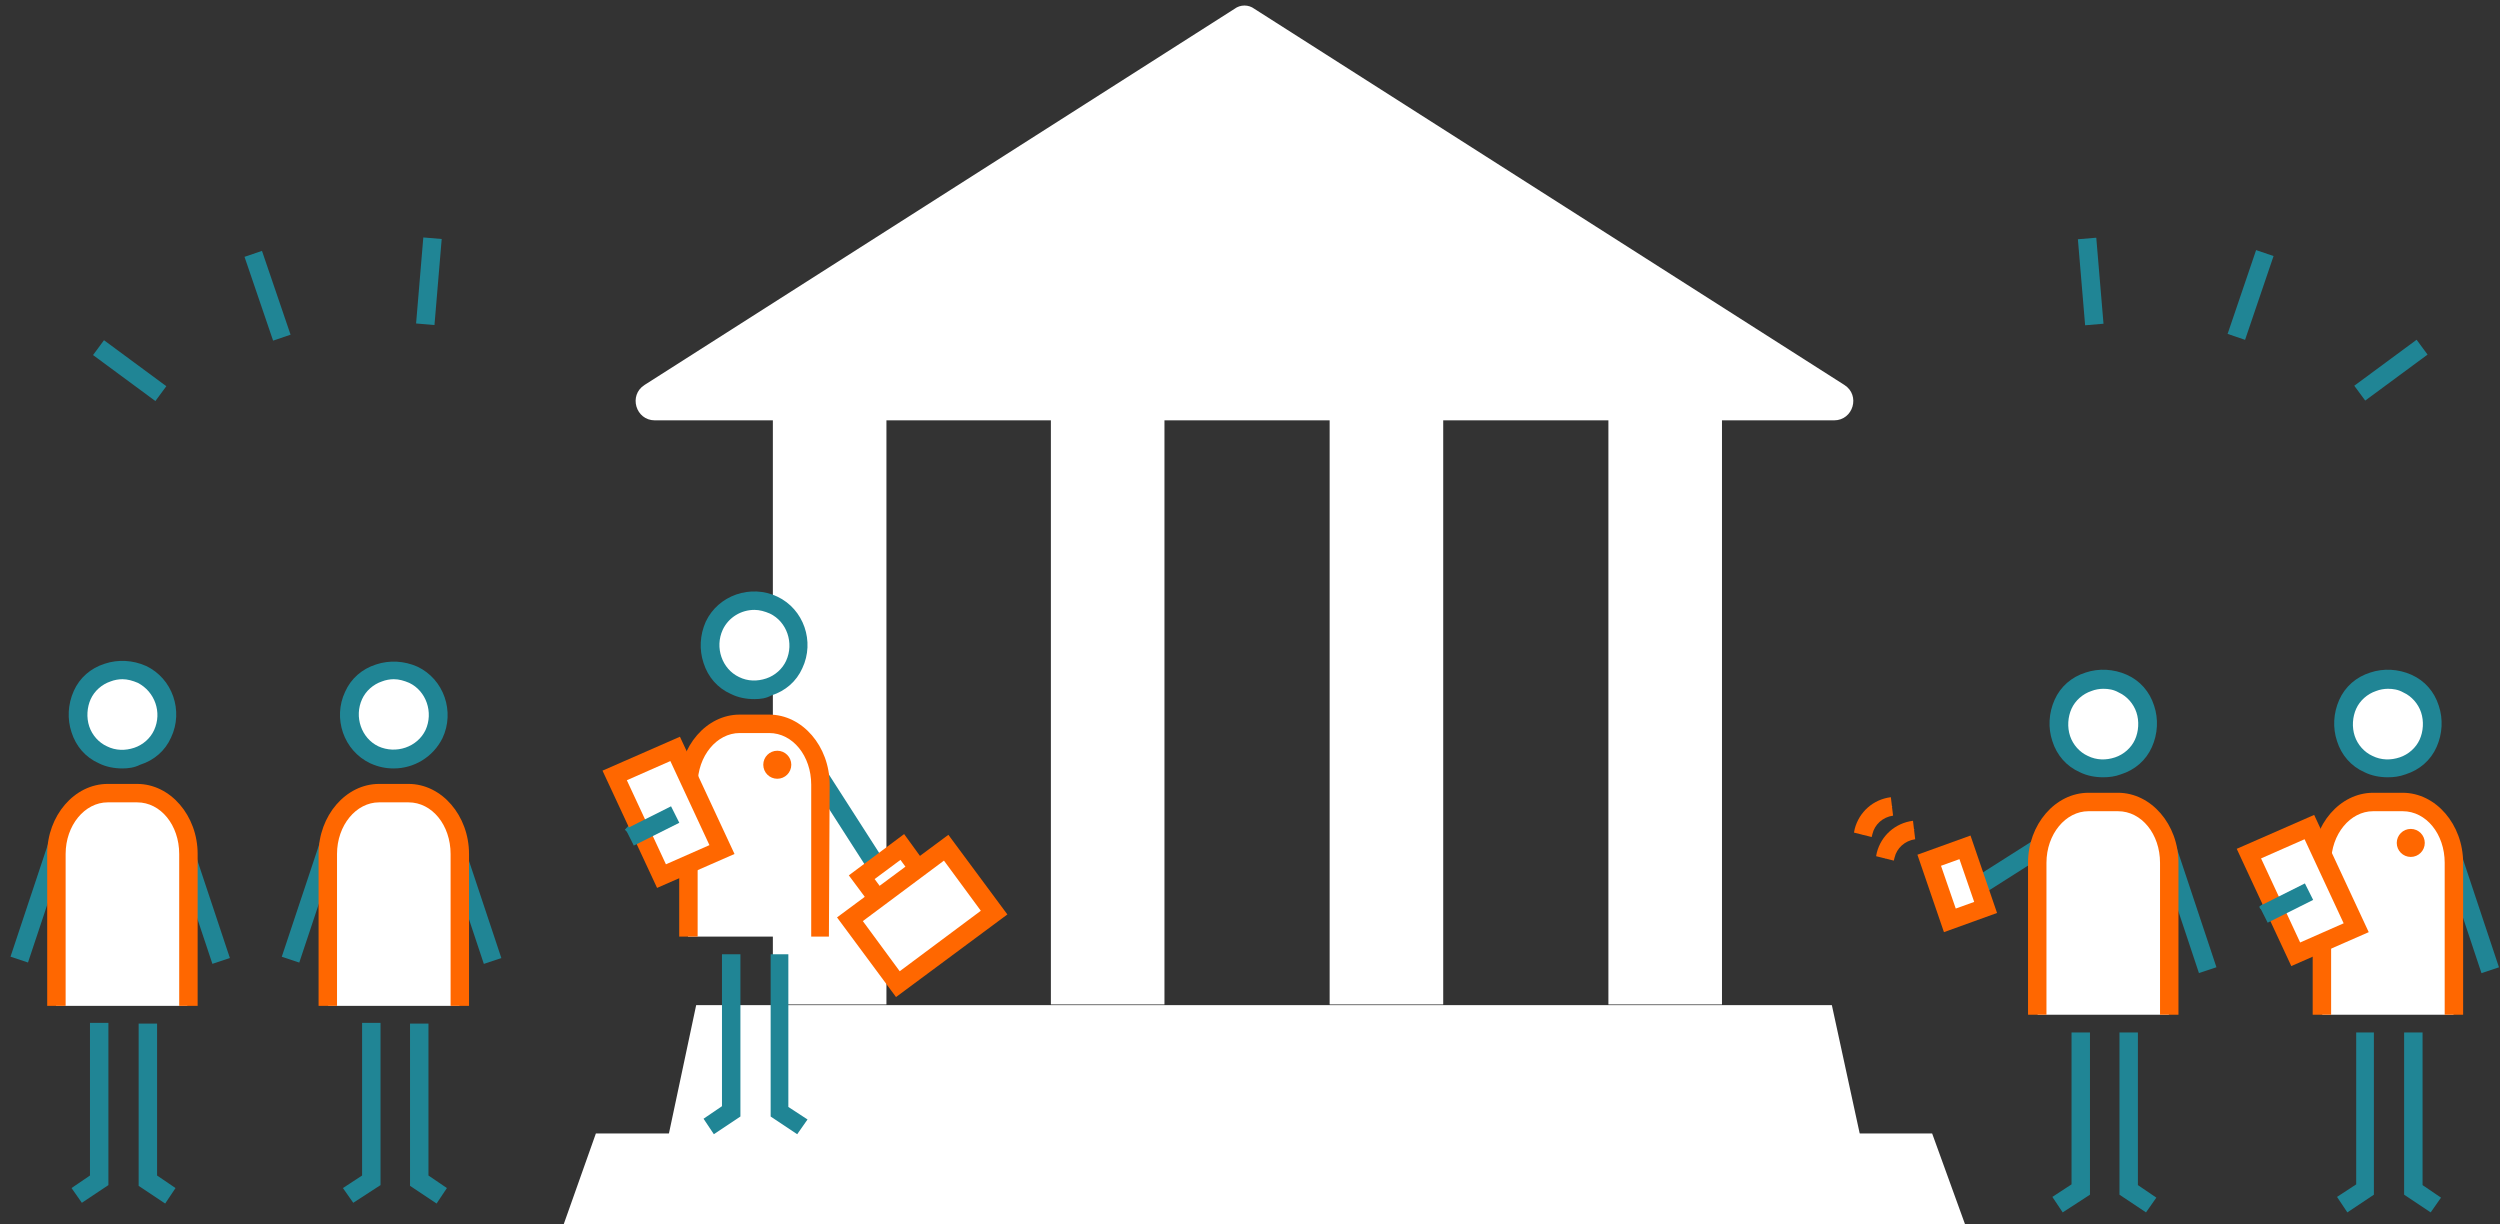 <?xml version="1.0" encoding="utf-8"?>
<!-- Generator: Adobe Illustrator 23.0.1, SVG Export Plug-In . SVG Version: 6.00 Build 0)  -->
<svg version="1.1" id="レイヤー_1" xmlns="http://www.w3.org/2000/svg" xmlns:xlink="http://www.w3.org/1999/xlink" x="0px"
	 y="0px" viewBox="0 0 339 166" style="enable-background:new 0 0 339 166;" xml:space="preserve">
<rect x="0" y="0" width="339" height="166" fill="#333333" stroke="none"/>
<style type="text/css">
	.st0{fill:#FFFFFF;}
	.st1{fill:none;}
	.st2{fill:#208595;}
	.st3{fill:#FF6700;}
</style>
<g>
	<polygon class="st0" points="266.6,166.4 76.3,166.4 80.8,153.7 262,153.7 	"/>
	<polygon class="st0" points="253,157.5 89.9,157.5 94.4,136.3 248.4,136.3 	"/>
	<g>
		<rect x="104.8" y="43.3" class="st0" width="15.4" height="92.9"/>
		<rect x="142.5" y="43.3" class="st0" width="15.4" height="92.9"/>
		<rect x="180.3" y="43.3" class="st0" width="15.4" height="92.9"/>
		<rect x="218.1" y="43.3" class="st0" width="15.4" height="92.9"/>
		<path class="st0" d="M167.4,1.2l-80,51c-2.2,1.4-1.2,4.8,1.4,4.8h159.9c2.6,0,3.6-3.4,1.4-4.8l-80-51
			C169.3,0.6,168.2,0.6,167.4,1.2z"/>
	</g>
</g>
<g>
	<g>
		<line class="st1" x1="8" y1="113.7" x2="2.5" y2="130.2"/>
		
			<rect x="-3.4" y="120.7" transform="matrix(0.316 -0.949 0.949 0.316 -112.046 88.36)" class="st2" width="17.4" height="2.5"/>
	</g>
	<g>
		<line class="st1" x1="30" y1="130.2" x2="24.5" y2="113.7"/>
		
			<rect x="26" y="113.3" transform="matrix(0.949 -0.316 0.316 0.949 -37.175 14.879)" class="st2" width="2.5" height="17.4"/>
	</g>
	<g>
		<circle class="st0" cx="16.6" cy="96.9" r="6"/>
		<path class="st2" d="M16.6,104.2c-1.1,0-2.2-0.2-3.2-0.7c-1.8-0.8-3.1-2.3-3.7-4.2c-0.6-1.8-0.5-3.8,0.3-5.6s2.3-3.1,4.2-3.7
			c1.8-0.6,3.8-0.5,5.6,0.3c3.6,1.7,5.1,6.1,3.4,9.7c-0.8,1.8-2.3,3.1-4.2,3.7C18.2,104.1,17.4,104.2,16.6,104.2z M16.6,92.1
			c-0.5,0-1.1,0.1-1.6,0.3c-1.2,0.4-2.2,1.3-2.7,2.4s-0.6,2.5-0.2,3.7s1.3,2.2,2.4,2.7c1.2,0.6,2.5,0.6,3.7,0.2s2.2-1.3,2.7-2.4
			c1.1-2.4,0.1-5.2-2.2-6.4C18,92.3,17.3,92.1,16.6,92.1z"/>
	</g>
	<g>
		<path class="st0" d="M7.6,136.4v-20.6c0-4.5,3.1-8.2,6.9-8.2h4c3.8,0,6.9,3.7,6.9,8.2v20.6"/>
		<path class="st3" d="M26.8,136.4h-2.5v-20.6c0-3.9-2.5-7-5.7-7h-4c-3.1,0-5.7,3.1-5.7,7v20.6H6.4v-20.6c0-5.2,3.7-9.5,8.2-9.5h4
			c4.5,0,8.2,4.3,8.2,9.5V136.4z"/>
	</g>
	<polygon class="st2" points="11.1,163.1 9.7,161.1 12.2,159.4 12.2,138.7 14.7,138.7 14.7,160.7 	"/>
	<polygon class="st2" points="22.4,163.2 18.8,160.8 18.8,138.8 21.3,138.8 21.3,159.4 23.8,161.1 	"/>
</g>
<g>
	<g>
		<line class="st1" x1="44.8" y1="113.7" x2="39.3" y2="130.2"/>
		
			<rect x="33.4" y="120.7" transform="matrix(0.316 -0.949 0.949 0.316 -86.89 123.292)" class="st2" width="17.4" height="2.5"/>
	</g>
	<g>
		<line class="st1" x1="66.8" y1="130.2" x2="61.3" y2="113.7"/>
		
			<rect x="62.8" y="113.3" transform="matrix(0.949 -0.316 0.316 0.949 -35.288 26.516)" class="st2" width="2.5" height="17.4"/>
	</g>
	<g>
		<circle class="st0" cx="53.4" cy="96.9" r="6"/>
		<path class="st2" d="M53.4,104.2c-1.1,0-2.1-0.2-3.2-0.7c-3.6-1.7-5.1-6.1-3.4-9.7c0.8-1.8,2.3-3.1,4.2-3.7
			c1.8-0.6,3.8-0.5,5.6,0.3c3.6,1.7,5.1,6.1,3.4,9.7C58.7,102.7,56.1,104.2,53.4,104.2z M53.4,92.1c-0.5,0-1.1,0.1-1.6,0.3
			c-1.2,0.4-2.2,1.3-2.7,2.4c-1.1,2.4-0.1,5.3,2.2,6.4c2.4,1.1,5.3,0.1,6.4-2.2c1.1-2.4,0.1-5.3-2.2-6.4
			C54.8,92.3,54.1,92.1,53.4,92.1z"/>
	</g>
	<g>
		<path class="st0" d="M44.5,136.4v-20.6c0-4.5,3.1-8.2,6.9-8.2h4c3.8,0,6.9,3.7,6.9,8.2v20.6"/>
		<path class="st3" d="M63.6,136.4h-2.5v-20.6c0-3.9-2.5-7-5.7-7h-4c-3.1,0-5.7,3.1-5.7,7v20.6h-2.5v-20.6c0-5.2,3.7-9.5,8.2-9.5h4
			c4.5,0,8.2,4.3,8.2,9.5V136.4z"/>
	</g>
	<polygon class="st2" points="47.9,163.1 46.5,161.1 49.1,159.4 49.1,138.7 51.6,138.7 51.6,160.7 	"/>
	<polygon class="st2" points="59.2,163.2 55.6,160.8 55.6,138.8 58.1,138.8 58.1,159.4 60.6,161.1 	"/>
</g>
<g>
	<rect x="16.3" y="45" transform="matrix(0.594 -0.805 0.805 0.594 -33.291 34.537)" class="st2" width="2.5" height="10.5"/>
	<rect x="35" y="34.1" transform="matrix(0.947 -0.323 0.323 0.947 -11.003 13.839)" class="st2" width="2.5" height="12"/>
	
		<rect x="52.3" y="36.9" transform="matrix(8.375690e-02 -0.997 0.997 8.375690e-02 15.252 92.916)" class="st2" width="11.7" height="2.5"/>
</g>
<g>
	
		<rect x="318.8" y="49" transform="matrix(0.805 -0.594 0.594 0.805 33.499 202.229)" class="st2" width="10.5" height="2.5"/>
	
		<rect x="299.3" y="38.9" transform="matrix(0.322 -0.947 0.947 0.322 168.851 316.189)" class="st2" width="12" height="2.5"/>
	
		<rect x="282.1" y="32.3" transform="matrix(0.997 -8.385395e-02 8.385395e-02 0.997 -2.201 23.895)" class="st2" width="2.5" height="11.7"/>
</g>
<g>
	<g>
		<line class="st1" x1="276.6" y1="115" x2="265.5" y2="122"/>
		
			<rect x="264.5" y="117.2" transform="matrix(0.844 -0.536 0.536 0.844 -21.252 163.746)" class="st2" width="13.2" height="2.5"/>
	</g>
	<g>
		<line class="st1" x1="299.3" y1="131.4" x2="293.8" y2="115"/>
		
			<rect x="295.3" y="114.5" transform="matrix(0.949 -0.316 0.316 0.949 -23.743 100.09)" class="st2" width="2.5" height="17.4"/>
	</g>
	<g>
		<polygon class="st0" points="269.2,123 264.4,124.7 261.6,116.6 266.4,114.9 		"/>
		<path class="st3" d="M263.6,126.4l-3.6-10.5l7.2-2.6l3.6,10.5L263.6,126.4z M263.2,117.4l2,5.8l2.5-0.9l-2-5.8L263.2,117.4z"/>
	</g>
	<g>
		<circle class="st0" cx="285.2" cy="98.1" r="6"/>
		<path class="st2" d="M285.2,105.4c-1.1,0-2.2-0.2-3.2-0.7c-1.8-0.8-3.1-2.3-3.7-4.2c-0.6-1.8-0.5-3.8,0.3-5.6s2.3-3.1,4.2-3.7
			c1.8-0.6,3.8-0.5,5.6,0.3c1.8,0.8,3.1,2.3,3.7,4.2c0.6,1.8,0.5,3.8-0.3,5.6s-2.3,3.1-4.2,3.7C286.8,105.3,286,105.4,285.2,105.4z
			 M285.2,93.4c-0.5,0-1.1,0.1-1.6,0.3c-1.2,0.4-2.2,1.3-2.7,2.4s-0.6,2.5-0.2,3.7s1.3,2.2,2.4,2.7c1.2,0.6,2.5,0.6,3.7,0.2
			s2.2-1.3,2.7-2.4s0.6-2.5,0.2-3.7s-1.3-2.2-2.4-2.7C286.6,93.5,285.9,93.4,285.2,93.4z"/>
	</g>
	<g>
		<path class="st0" d="M276.3,137.6V117c0-4.5,3.1-8.2,6.9-8.2h4c3.8,0,6.9,3.7,6.9,8.2v20.6"/>
		<path class="st3" d="M295.4,137.6h-2.5V117c0-3.9-2.5-7-5.7-7h-4c-3.1,0-5.7,3.1-5.7,7v20.6H275V117c0-5.2,3.7-9.5,8.2-9.5h4
			c4.5,0,8.2,4.3,8.2,9.5L295.4,137.6L295.4,137.6z"/>
	</g>
	<polygon class="st2" points="279.7,164.4 278.3,162.3 280.9,160.6 280.9,140 283.4,140 283.4,162 	"/>
	<polygon class="st2" points="291,164.4 287.4,162 287.4,140 289.9,140 289.9,160.7 292.4,162.4 	"/>
	<g>
		<path class="st0" d="M255.6,116.4l0.1-0.5c0.5-1.8,2-3.2,3.9-3.4l0,0"/>
		<path class="st3" d="M256.8,116.7l-2.4-0.6l0.1-0.5c0.6-2.3,2.5-4,4.9-4.3l0.3,2.5c-1.4,0.2-2.5,1.2-2.8,2.5L256.8,116.7z"/>
	</g>
	<g>
		<path class="st0" d="M252.6,113.2l0.1-0.5c0.5-1.8,2-3.2,3.9-3.4l0,0"/>
		<path class="st3" d="M253.8,113.5l-2.4-0.6l0.1-0.5c0.6-2.3,2.5-4,4.9-4.3l0.3,2.5c-1.4,0.2-2.5,1.2-2.8,2.5L253.8,113.5z"/>
	</g>
</g>
<g>
	<g>
		<line class="st1" x1="119.4" y1="118" x2="110" y2="103.4"/>
		
			<rect x="113.4" y="102.1" transform="matrix(0.842 -0.54 0.54 0.842 -41.687 79.517)" class="st2" width="2.5" height="17.4"/>
	</g>
	<g>
		<line class="st1" x1="85.6" y1="113.3" x2="93.6" y2="104.4"/>
		
			<rect x="83.6" y="107.6" transform="matrix(0.663 -0.749 0.749 0.663 -51.288 103.802)" class="st2" width="12" height="2.5"/>
	</g>
	<g>
		<circle class="st0" cx="102.3" cy="87.5" r="6"/>
		<path class="st2" d="M102.3,94.8c-1.1,0-2.2-0.2-3.2-0.7c-1.8-0.8-3.1-2.3-3.7-4.2c-0.6-1.8-0.5-3.8,0.3-5.6
			c1.7-3.6,6.1-5.1,9.7-3.4s5.1,6.1,3.4,9.7l0,0c-0.8,1.8-2.3,3.1-4.2,3.7C103.9,94.7,103.1,94.8,102.3,94.8z M102.3,82.7
			c-1.8,0-3.5,1-4.3,2.7c-1.1,2.4-0.1,5.3,2.2,6.4c1.2,0.6,2.5,0.6,3.7,0.2s2.2-1.3,2.7-2.4l0,0c1.1-2.4,0.1-5.3-2.2-6.4
			C103.7,82.9,103,82.7,102.3,82.7z"/>
	</g>
	<polygon class="st2" points="96.8,153.8 95.4,151.7 97.9,150 97.9,129.4 100.4,129.4 100.4,151.4 	"/>
	<polygon class="st2" points="108.1,153.8 104.5,151.4 104.5,129.4 106.9,129.4 106.9,150.1 109.5,151.8 	"/>
	<g>
		<path class="st0" d="M93.3,127v-20.6c0-4.5,3.1-8.2,6.9-8.2h4c3.8,0,6.9,3.7,6.9,8.2V127"/>
		<path class="st3" d="M112.4,127H110v-20.6c0-3.9-2.5-7-5.7-7h-4c-3.1,0-5.7,3.1-5.7,7V127h-2.5v-20.6c0-5.2,3.7-9.5,8.2-9.5h4
			c4.5,0,8.2,4.3,8.2,9.5L112.4,127L112.4,127z"/>
	</g>
	<circle class="st3" cx="105.4" cy="103.7" r="1.9"/>
	<g>
		<polygon class="st0" points="89.7,118.8 97.9,115.2 91.5,101.6 83.3,105.2 		"/>
		<path class="st3" d="M89.1,120.4l-7.4-15.9l10.5-4.6l7.4,15.9L89.1,120.4z M85,105.8l5.3,11.4l5.9-2.6l-5.3-11.4L85,105.8z"/>
	</g>
	<rect x="85" y="110.8" transform="matrix(0.894 -0.448 0.448 0.894 -40.803 51.451)" class="st2" width="6.9" height="2.5"/>
	<g>
		<g>
			<polyline class="st0" points="124.5,117.8 122.4,114.9 116.8,119 119,121.9 			"/>
			<polygon class="st3" points="118,122.6 115.1,118.7 122.6,113.1 125.5,117.1 123.5,118.5 122.1,116.6 118.6,119.2 120,121.1 			
				"/>
		</g>
		<g>
			
				<rect x="116.9" y="118.8" transform="matrix(0.804 -0.595 0.595 0.804 -49.372 98.805)" class="st0" width="16.2" height="10.9"/>
			<path class="st3" d="M121.5,135.2l-8-10.8l15.1-11.2l8,10.8L121.5,135.2z M117,124.9l5,6.8l11-8.2l-5-6.8L117,124.9z"/>
		</g>
	</g>
</g>
<g>
	<g>
		<line class="st1" x1="337.6" y1="131.4" x2="332.1" y2="115"/>
		
			<rect x="333.6" y="114.5" transform="matrix(0.949 -0.316 0.316 0.949 -21.779 112.201)" class="st2" width="2.5" height="17.4"/>
	</g>
	<g>
		<g>
			<line class="st1" x1="307.2" y1="123.9" x2="315.2" y2="115"/>
			
				<rect x="305.2" y="118.2" transform="matrix(0.663 -0.749 0.749 0.663 15.491 273.316)" class="st2" width="12" height="2.5"/>
		</g>
		<g>
			<circle class="st0" cx="323.8" cy="98.1" r="6"/>
			<path class="st2" d="M323.8,105.4c-1.1,0-2.2-0.2-3.2-0.7c-1.8-0.8-3.1-2.3-3.7-4.2c-0.6-1.8-0.5-3.8,0.3-5.6s2.3-3.1,4.2-3.7
				c1.8-0.6,3.8-0.5,5.6,0.3c1.8,0.8,3.1,2.3,3.7,4.2c0.6,1.8,0.5,3.8-0.3,5.6s-2.3,3.1-4.2,3.7
				C325.4,105.3,324.6,105.4,323.8,105.4z M323.8,93.4c-0.5,0-1.1,0.1-1.6,0.3c-1.2,0.4-2.2,1.3-2.7,2.4s-0.6,2.5-0.2,3.7
				s1.3,2.2,2.4,2.7c1.2,0.6,2.5,0.6,3.7,0.2s2.2-1.3,2.7-2.4s0.6-2.5,0.2-3.7s-1.3-2.2-2.4-2.7C325.2,93.5,324.5,93.4,323.8,93.4z"
				/>
		</g>
		<polygon class="st2" points="318.3,164.4 316.9,162.3 319.5,160.6 319.5,140 321.9,140 321.9,162 		"/>
		<polygon class="st2" points="329.6,164.4 326,162 326,140 328.5,140 328.5,160.7 331,162.4 		"/>
		<g>
			<path class="st0" d="M314.9,137.6V117c0-4.5,3.1-8.2,6.9-8.2h4c3.8,0,6.9,3.7,6.9,8.2v20.6"/>
			<path class="st3" d="M334,137.6h-2.5V117c0-3.9-2.5-7-5.7-7h-4c-3.1,0-5.7,3.1-5.7,7v20.6h-2.5V117c0-5.2,3.7-9.5,8.2-9.5h4
				c4.5,0,8.2,4.3,8.2,9.5V137.6z"/>
		</g>
		<circle class="st3" cx="326.9" cy="114.3" r="1.9"/>
		<g>
			<polygon class="st0" points="311.3,129.4 319.5,125.8 313.1,112.2 304.9,115.8 			"/>
			<path class="st3" d="M310.7,131l-7.4-15.9l10.5-4.6l7.4,15.9L310.7,131z M306.6,116.4l5.3,11.4l5.9-2.6l-5.3-11.4L306.6,116.4z"
				/>
		</g>
	</g>
	
		<rect x="306.6" y="121.4" transform="matrix(0.894 -0.448 0.448 0.894 -22.113 151.708)" class="st2" width="6.9" height="2.5"/>
</g>
</svg>
